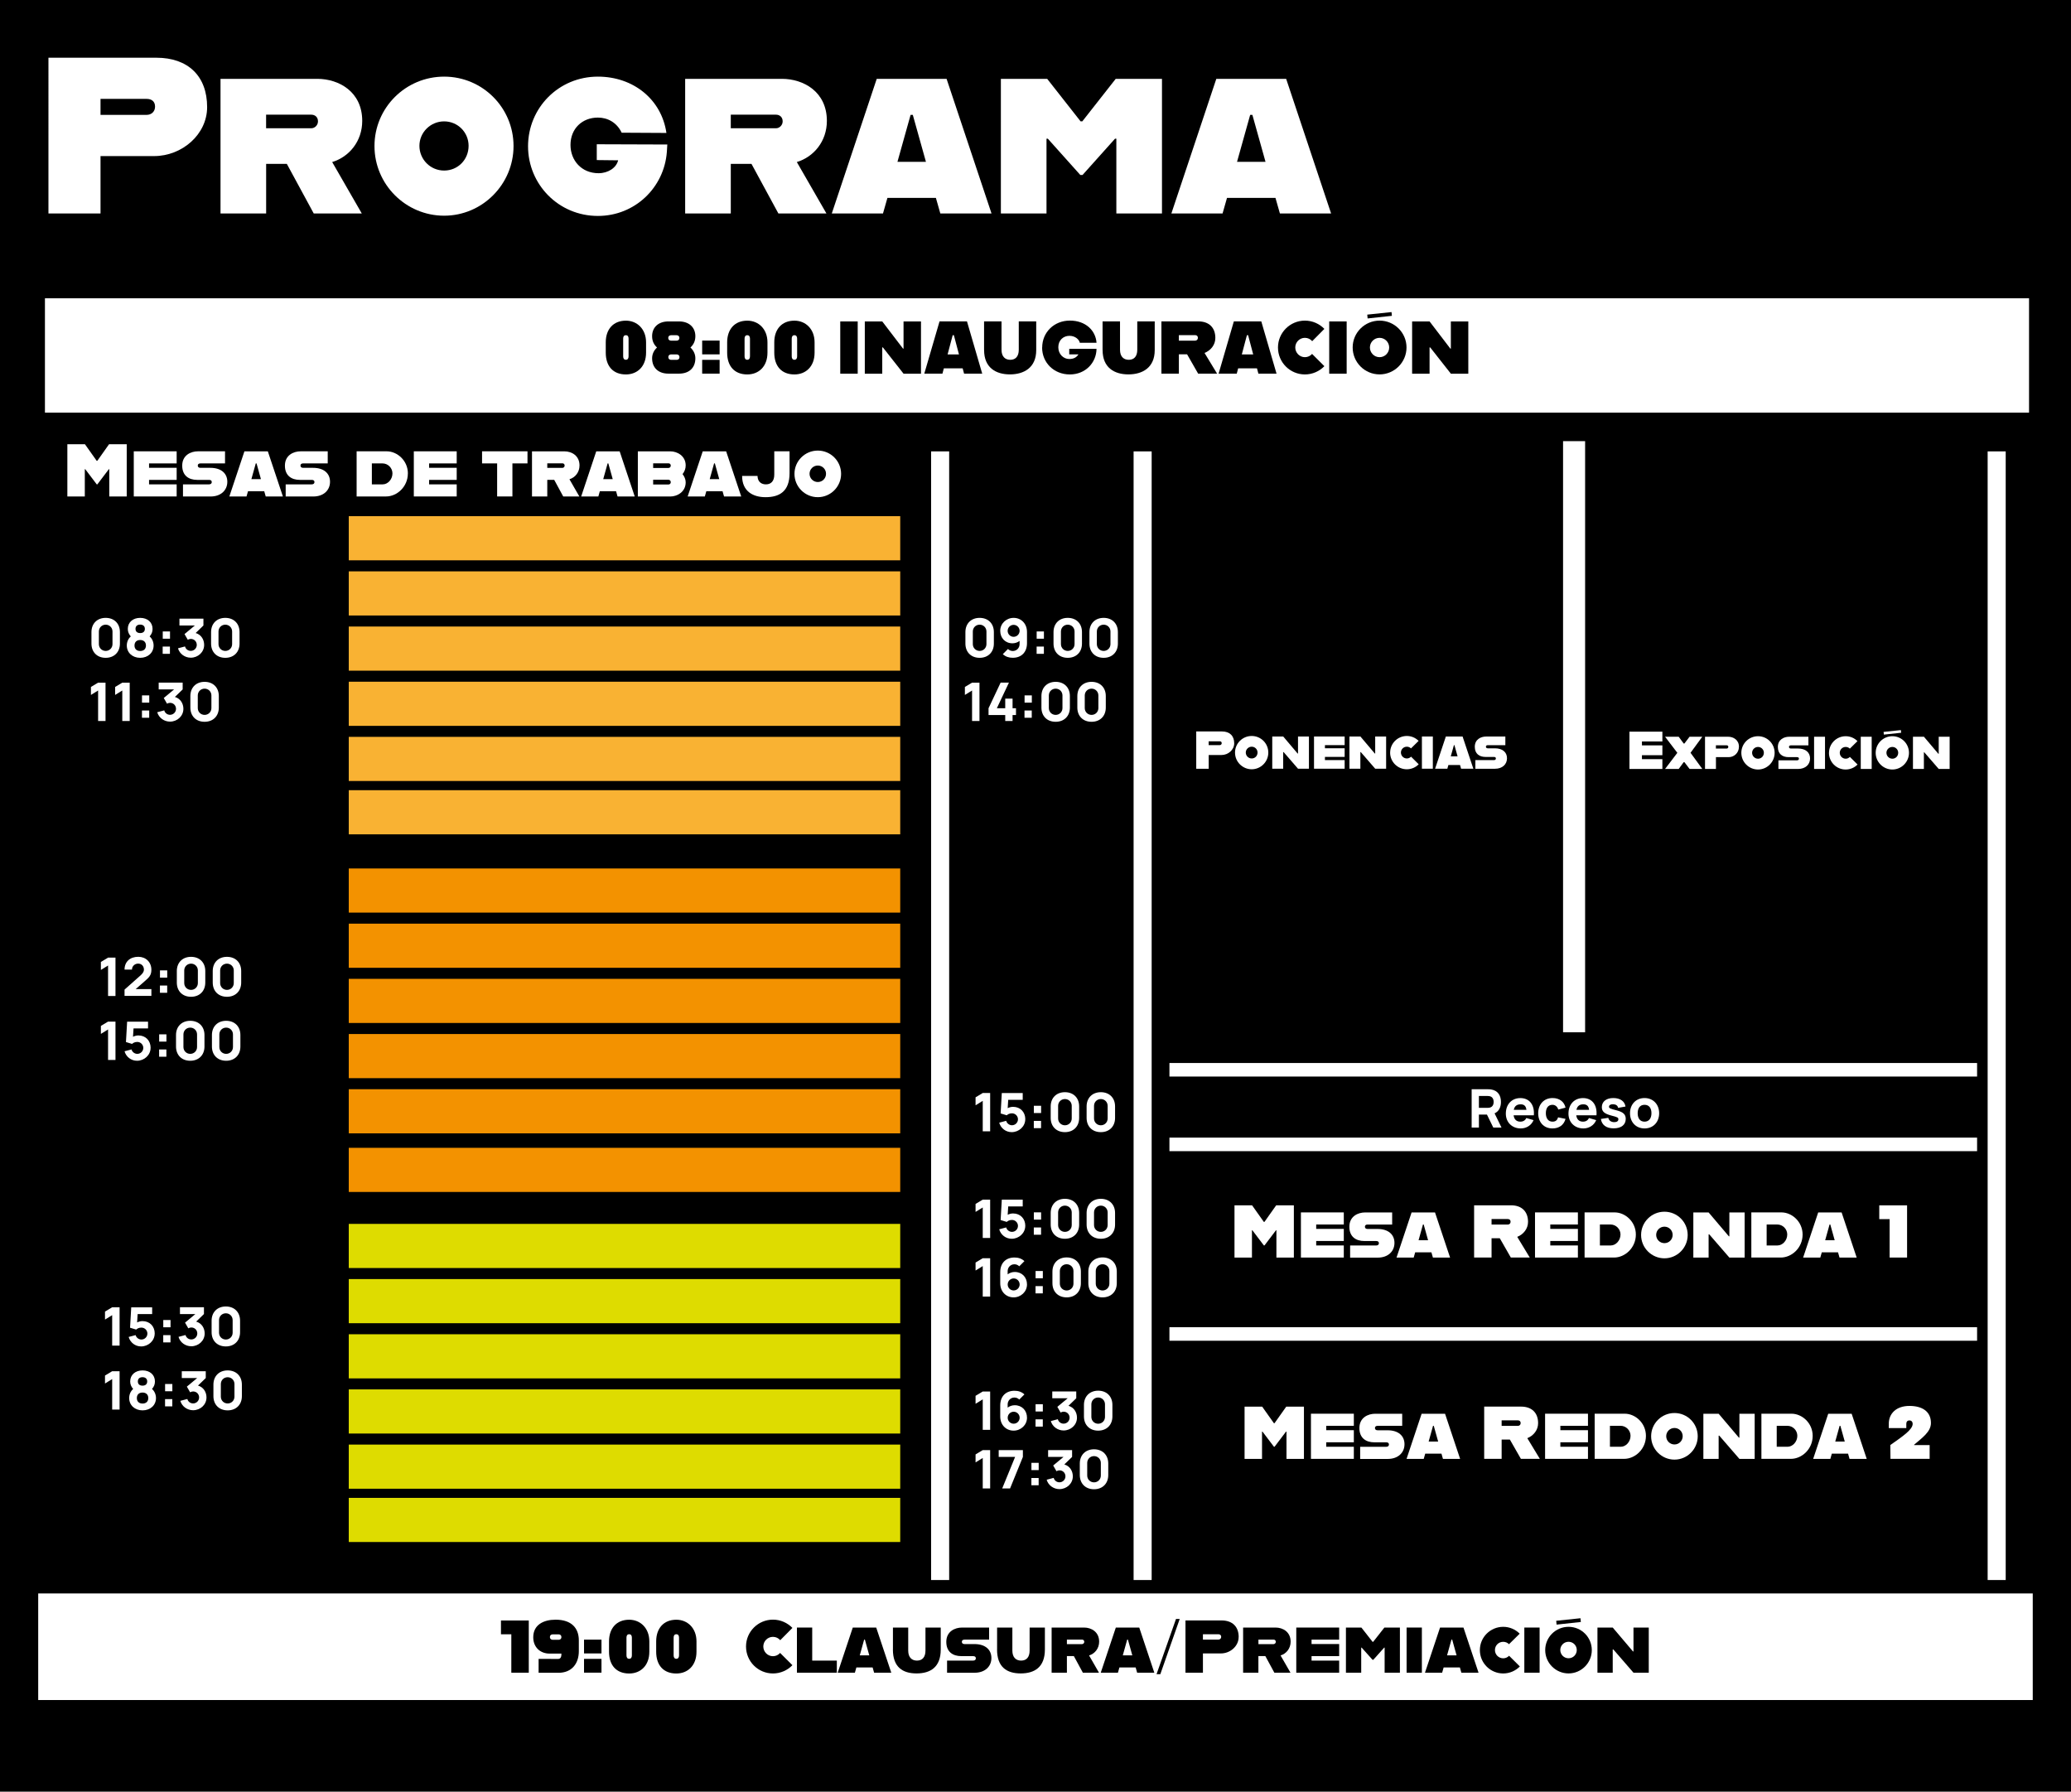 <svg viewBox="0 0 513.82 444.47" xmlns="http://www.w3.org/2000/svg" data-name="Layer 2" id="Layer_2">
  <defs>
    <style>
      .cls-1 {
        fill: #fff;
      }

      .cls-2 {
        fill: #dedc00;
      }

      .cls-3 {
        fill: #f39200;
      }

      .cls-4 {
        fill: #f9b233;
      }
    </style>
  </defs>
  <g data-name="Capa 1" id="Capa_1">
    <g>
      <rect height="444.47" width="513.82"></rect>
      <g>
        <g>
          <path d="M51.39,26.57c0,6.79-6.24,12.15-13.14,12.15h-13.31v14.24h-12.92V14.32h26.78c7.84,0,12.59,4.53,12.59,12.26ZM38.47,26.46c0-1.33-.88-1.93-2.1-1.93h-11.43v3.97h11.43c1.21,0,2.1-.83,2.1-2.04Z" class="cls-1"></path>
          <path d="M82.42,40.21l7.34,12.75h-11.92l-6.68-12.31h-5.13v12.31h-11.32V19.56h24.01c5.36,0,11.15,3.2,11.15,10.43,0,5.08-3.26,8.94-7.45,10.21ZM66.02,31.82h11.21c.88,0,1.66-.77,1.66-1.71,0-1.1-.77-1.66-1.66-1.66h-11.21v3.37Z" class="cls-1"></path>
          <path d="M92.91,36.23c0-9.5,7.73-17.22,17.28-17.22s17.22,7.73,17.22,17.22-7.73,17.28-17.22,17.28-17.28-7.73-17.28-17.28ZM116.26,36.18c0-3.37-2.71-6.07-6.07-6.07s-6.13,2.71-6.13,6.07,2.71,6.13,6.13,6.13,6.07-2.71,6.07-6.13Z" class="cls-1"></path>
          <path d="M131.01,36.29c0-9.5,7.56-17.28,17.33-17.28,8.78,0,15.79,5.63,17,13.97l-11.1-.06c-1.21-2.54-3.48-3.75-5.91-3.75-3.86,0-6.79,2.71-6.79,6.79,0,3.81,2.71,7.01,6.96,7.01,2.37,0,4.42-1.33,4.86-3.2l-5.3-.06v-3.92l17.5.06-.11,1.82c-.66,8.89-7.95,15.9-17.11,15.9-9.77,0-17.33-7.84-17.33-17.28Z" class="cls-1"></path>
          <path d="M197.7,40.21l7.34,12.75h-11.92l-6.68-12.31h-5.13v12.31h-11.32V19.56h24.01c5.36,0,11.15,3.2,11.15,10.43,0,5.08-3.26,8.94-7.45,10.21ZM181.31,31.82h11.21c.88,0,1.66-.77,1.66-1.71,0-1.1-.77-1.66-1.66-1.66h-11.21v3.37Z" class="cls-1"></path>
          <path d="M232.21,49.1h-12.04l-1.1,3.86h-12.7l11.15-33.4h17.33l11.15,33.4h-12.7l-1.1-3.86ZM229.73,40.15l-3.26-11.65h-.55l-3.26,11.65h7.07Z" class="cls-1"></path>
          <path d="M248.33,19.56h11.48l8.28,10.54h.44l8.28-10.54h11.48v33.4h-11.32v-18.55h-.33l-8.06,9h-.55l-8.06-9h-.33v18.55h-11.32V19.56Z" class="cls-1"></path>
          <path d="M316.46,49.1h-12.04l-1.1,3.86h-12.7l11.15-33.4h17.33l11.15,33.4h-12.7l-1.1-3.86ZM313.98,40.15l-3.26-11.65h-.55l-3.26,11.65h7.07Z" class="cls-1"></path>
        </g>
        <g>
          <g>
            <path d="M16.69,110.21h4.39l2.91,4.11h.15l2.91-4.11h4.39v12.96h-4.33v-6.77h-.11l-2.85,3.76h-.15l-2.85-3.76h-.11v6.77h-4.33v-12.96Z" class="cls-1"></path>
            <path d="M36.98,114.96v1.09h6.85v3h-6.85v1.11h6.85v3h-10.64v-11.2h10.64v3h-6.85Z" class="cls-1"></path>
            <path d="M45.42,120.16h6.44c.48,0,.68-.26.68-.57,0-.35-.22-.54-.7-.54h-2.91c-2.11,0-3.72-1.07-3.72-3.54,0-2.59,2.13-3.55,3.92-3.55h6.7v3h-6.11c-.46,0-.65.24-.65.54s.19.56.65.56h2.48c2.67,0,4.2,1.37,4.2,3.46s-1.59,3.65-4.15,3.65h-6.85v-3Z" class="cls-1"></path>
            <path d="M65.57,121.87h-4.04l-.37,1.3h-4.26l3.74-11.2h5.81l3.74,11.2h-4.26l-.37-1.3ZM64.74,118.87l-1.09-3.91h-.19l-1.09,3.91h2.37Z" class="cls-1"></path>
            <path d="M70.9,120.16h6.44c.48,0,.68-.26.68-.57,0-.35-.22-.54-.7-.54h-2.91c-2.11,0-3.72-1.07-3.72-3.54,0-2.59,2.13-3.55,3.92-3.55h6.7v3h-6.11c-.46,0-.65.24-.65.54s.19.56.65.56h2.48c2.67,0,4.2,1.37,4.2,3.46s-1.59,3.65-4.15,3.65h-6.85v-3Z" class="cls-1"></path>
            <path d="M101.19,117.46c0,3.28-2.68,5.7-5.4,5.7h-7.31v-11.2h7.46c2.63,0,5.26,2.31,5.26,5.5ZM97.37,117.44c0-1.33-1.09-2.48-2.48-2.48h-2.63v5.2h2.7c1.24,0,2.41-1.22,2.41-2.72Z" class="cls-1"></path>
            <path d="M106.46,114.96v1.09h6.85v3h-6.85v1.11h6.85v3h-10.64v-11.2h10.64v3h-6.85Z" class="cls-1"></path>
            <path d="M123.34,114.96h-3.74v-3h11.27v3h-3.74v8.2h-3.79v-8.2Z" class="cls-1"></path>
            <path d="M141.28,118.89l2.46,4.28h-4l-2.24-4.13h-1.72v4.13h-3.79v-11.2h8.05c1.8,0,3.74,1.07,3.74,3.5,0,1.7-1.09,3-2.5,3.42ZM135.78,116.07h3.76c.3,0,.55-.26.55-.57,0-.37-.26-.56-.55-.56h-3.76v1.13Z" class="cls-1"></path>
            <path d="M152.85,121.87h-4.03l-.37,1.3h-4.26l3.74-11.2h5.81l3.74,11.2h-4.26l-.37-1.3ZM152.02,118.87l-1.09-3.91h-.18l-1.09,3.91h2.37Z" class="cls-1"></path>
            <path d="M169.34,117.61c.46.59.78,1.3.78,2.04,0,2.42-2.17,3.52-3.78,3.52h-8.09v-11.2h8.09c1.61,0,3.78,1.07,3.78,3.5,0,.81-.3,1.55-.78,2.15ZM162.05,114.94v1.15h3.81c.3,0,.56-.24.56-.59s-.26-.56-.56-.56h-3.81ZM166.42,119.61c0-.35-.26-.59-.56-.59h-3.81v1.17h3.81c.3,0,.56-.22.56-.57Z" class="cls-1"></path>
            <path d="M179.28,121.87h-4.04l-.37,1.3h-4.26l3.74-11.2h5.81l3.74,11.2h-4.26l-.37-1.3ZM178.45,118.87l-1.09-3.91h-.19l-1.09,3.91h2.37Z" class="cls-1"></path>
            <path d="M184.13,118.07h3.81c.04,1.5,1,2.09,2.09,2.09,1.22,0,2.07-.76,2.07-2.41v-5.79h3.79v5.42c0,4.53-2.5,5.96-5.96,5.96-3.07,0-5.81-1.43-5.81-5.27Z" class="cls-1"></path>
            <path d="M197.11,117.55c0-3.18,2.59-5.77,5.79-5.77s5.78,2.59,5.78,5.77-2.59,5.79-5.78,5.79-5.79-2.59-5.79-5.79ZM204.94,117.53c0-1.13-.91-2.04-2.04-2.04s-2.05.91-2.05,2.04.91,2.05,2.05,2.05,2.04-.91,2.04-2.05Z" class="cls-1"></path>
          </g>
          <g>
            <path d="M306.21,184.39c0,1.63-1.49,2.91-3.15,2.91h-3.18v3.41h-3.09v-9.25h6.41c1.88,0,3.01,1.08,3.01,2.93ZM303.11,184.36c0-.32-.21-.46-.5-.46h-2.74v.95h2.74c.29,0,.5-.2.5-.49Z" class="cls-1"></path>
            <path d="M306.41,186.7c0-2.27,1.85-4.12,4.14-4.12s4.12,1.85,4.12,4.12-1.85,4.14-4.12,4.14-4.14-1.85-4.14-4.14ZM312,186.69c0-.81-.65-1.45-1.45-1.45s-1.47.65-1.47,1.45.65,1.47,1.47,1.47,1.45-.65,1.45-1.47Z" class="cls-1"></path>
            <path d="M315.66,182.71h2.71l3.58,4.23h.09v-4.23h2.71v7.99h-2.71l-3.57-4.12h-.11v4.12h-2.71v-7.99Z" class="cls-1"></path>
            <path d="M328.72,184.85v.78h4.89v2.14h-4.89v.79h4.89v2.14h-7.6v-7.99h7.6v2.14h-4.89Z" class="cls-1"></path>
            <path d="M334.81,182.71h2.71l3.58,4.23h.09v-4.23h2.71v7.99h-2.71l-3.57-4.12h-.11v4.12h-2.71v-7.99Z" class="cls-1"></path>
            <path d="M344.9,186.7c0-2.27,1.85-4.12,4.14-4.12,1.14,0,2.17.46,2.92,1.22l-1.89,1.86c-.26-.26-.62-.42-1.03-.42-.82,0-1.47.65-1.47,1.45s.65,1.47,1.47,1.47c.41,0,.78-.17,1.04-.45l1.9,1.89c-.75.77-1.8,1.24-2.95,1.24-2.29,0-4.14-1.85-4.14-4.14Z" class="cls-1"></path>
            <path d="M352.78,182.71h2.71v7.99h-2.71v-7.99Z" class="cls-1"></path>
            <path d="M362.23,189.78h-2.88l-.26.92h-3.04l2.67-7.99h4.15l2.67,7.99h-3.04l-.26-.92ZM361.63,187.64l-.78-2.79h-.13l-.78,2.79h1.69Z" class="cls-1"></path>
            <path d="M366.04,188.57h4.6c.34,0,.49-.19.49-.41,0-.25-.16-.38-.5-.38h-2.07c-1.51,0-2.66-.77-2.66-2.52,0-1.85,1.52-2.54,2.8-2.54h4.78v2.14h-4.36c-.33,0-.46.17-.46.38s.13.4.46.4h1.77c1.9,0,3,.98,3,2.47s-1.14,2.6-2.96,2.6h-4.89v-2.14Z" class="cls-1"></path>
          </g>
          <g>
            <path d="M306.26,299.02h4.39l2.91,4.11h.15l2.91-4.11h4.39v12.96h-4.33v-6.77h-.11l-2.85,3.76h-.15l-2.85-3.76h-.11v6.77h-4.33v-12.96Z" class="cls-1"></path>
            <path d="M326.55,303.77v1.09h6.85v3h-6.85v1.11h6.85v3h-10.64v-11.2h10.64v3h-6.85Z" class="cls-1"></path>
            <path d="M334.99,308.98h6.44c.48,0,.68-.26.68-.57,0-.35-.22-.54-.7-.54h-2.91c-2.11,0-3.72-1.07-3.72-3.54,0-2.59,2.13-3.55,3.92-3.55h6.7v3h-6.11c-.46,0-.65.24-.65.54s.18.56.65.56h2.48c2.67,0,4.2,1.37,4.2,3.46s-1.59,3.65-4.15,3.65h-6.85v-3Z" class="cls-1"></path>
            <path d="M355.15,310.68h-4.04l-.37,1.3h-4.26l3.74-11.2h5.81l3.74,11.2h-4.26l-.37-1.3ZM354.31,307.68l-1.09-3.91h-.18l-1.09,3.91h2.37Z" class="cls-1"></path>
            <path d="M372.1,307.18h-2.04v4.79h-4.33v-12.96h9.16c2.63,0,4.22,1.52,4.22,4.11,0,1.72-1.15,3.11-2.68,3.72l3.11,5.13h-4.7l-2.74-4.79ZM370.06,303.79h4.02c.41,0,.7-.28.7-.7,0-.46-.3-.67-.7-.67h-4.02v1.37Z" class="cls-1"></path>
            <path d="M384.63,303.77v1.09h6.85v3h-6.85v1.11h6.85v3h-10.64v-11.2h10.64v3h-6.85Z" class="cls-1"></path>
            <path d="M405.86,306.27c0,3.28-2.68,5.7-5.41,5.7h-7.31v-11.2h7.46c2.63,0,5.26,2.31,5.26,5.5ZM402.05,306.25c0-1.33-1.09-2.48-2.48-2.48h-2.63v5.2h2.7c1.24,0,2.41-1.22,2.41-2.72Z" class="cls-1"></path>
            <path d="M407.16,306.37c0-3.18,2.59-5.77,5.79-5.77s5.77,2.59,5.77,5.77-2.59,5.79-5.77,5.79-5.79-2.59-5.79-5.79ZM414.99,306.35c0-1.13-.91-2.04-2.04-2.04s-2.05.91-2.05,2.04.91,2.05,2.05,2.05,2.04-.91,2.04-2.05Z" class="cls-1"></path>
            <path d="M420.12,300.78h3.79l5.02,5.92h.13v-5.92h3.79v11.2h-3.79l-5-5.77h-.15v5.77h-3.79v-11.2Z" class="cls-1"></path>
            <path d="M447.23,306.27c0,3.28-2.68,5.7-5.41,5.7h-7.31v-11.2h7.46c2.63,0,5.26,2.31,5.26,5.5ZM443.42,306.25c0-1.33-1.09-2.48-2.48-2.48h-2.63v5.2h2.7c1.24,0,2.41-1.22,2.41-2.72Z" class="cls-1"></path>
            <path d="M456.03,310.68h-4.04l-.37,1.3h-4.26l3.74-11.2h5.81l3.74,11.2h-4.26l-.37-1.3ZM455.19,307.68l-1.09-3.91h-.18l-1.09,3.91h2.37Z" class="cls-1"></path>
            <path d="M473.15,311.97h-4.33v-9.53h-2.57v-3.42h6.9v12.96Z" class="cls-1"></path>
          </g>
          <g>
            <path d="M308.76,348.96h4.39l2.91,4.11h.15l2.91-4.11h4.39v12.96h-4.33v-6.77h-.11l-2.85,3.76h-.15l-2.85-3.76h-.11v6.77h-4.33v-12.96Z" class="cls-1"></path>
            <path d="M329.04,353.71v1.09h6.85v3h-6.85v1.11h6.85v3h-10.64v-11.2h10.64v3h-6.85Z" class="cls-1"></path>
            <path d="M337.48,358.92h6.44c.48,0,.68-.26.68-.57,0-.35-.22-.54-.7-.54h-2.91c-2.11,0-3.72-1.07-3.72-3.54,0-2.59,2.13-3.55,3.92-3.55h6.7v3h-6.11c-.46,0-.65.24-.65.54s.18.56.65.56h2.48c2.67,0,4.2,1.37,4.2,3.46s-1.59,3.65-4.15,3.65h-6.85v-3Z" class="cls-1"></path>
            <path d="M357.64,360.62h-4.04l-.37,1.3h-4.26l3.74-11.2h5.81l3.74,11.2h-4.26l-.37-1.3ZM356.81,357.62l-1.09-3.91h-.18l-1.09,3.91h2.37Z" class="cls-1"></path>
            <path d="M374.6,357.12h-2.04v4.79h-4.33v-12.96h9.16c2.63,0,4.22,1.52,4.22,4.11,0,1.72-1.15,3.11-2.68,3.72l3.11,5.13h-4.7l-2.74-4.79ZM372.56,353.73h4.02c.41,0,.7-.28.7-.7,0-.46-.3-.67-.7-.67h-4.02v1.37Z" class="cls-1"></path>
            <path d="M387.13,353.71v1.09h6.85v3h-6.85v1.11h6.85v3h-10.64v-11.2h10.64v3h-6.85Z" class="cls-1"></path>
            <path d="M408.36,356.21c0,3.28-2.68,5.7-5.41,5.7h-7.31v-11.2h7.46c2.63,0,5.26,2.31,5.26,5.5ZM404.54,356.19c0-1.33-1.09-2.48-2.48-2.48h-2.63v5.2h2.7c1.24,0,2.41-1.22,2.41-2.72Z" class="cls-1"></path>
            <path d="M409.65,356.31c0-3.18,2.59-5.77,5.79-5.77s5.77,2.59,5.77,5.77-2.59,5.79-5.77,5.79-5.79-2.59-5.79-5.79ZM417.48,356.29c0-1.13-.91-2.04-2.04-2.04s-2.05.91-2.05,2.04.91,2.05,2.05,2.05,2.04-.91,2.04-2.05Z" class="cls-1"></path>
            <path d="M422.61,350.72h3.79l5.02,5.92h.13v-5.92h3.79v11.2h-3.79l-5-5.77h-.15v5.77h-3.79v-11.2Z" class="cls-1"></path>
            <path d="M449.73,356.21c0,3.28-2.68,5.7-5.41,5.7h-7.31v-11.2h7.46c2.63,0,5.26,2.31,5.26,5.5ZM445.92,356.19c0-1.33-1.09-2.48-2.48-2.48h-2.63v5.2h2.7c1.24,0,2.41-1.22,2.41-2.72Z" class="cls-1"></path>
            <path d="M458.52,360.62h-4.04l-.37,1.3h-4.26l3.74-11.2h5.81l3.74,11.2h-4.26l-.37-1.3ZM457.69,357.62l-1.09-3.91h-.18l-1.09,3.91h2.37Z" class="cls-1"></path>
            <path d="M474.9,358.49h3.85v3.42h-9.72l-.04-3.42c2.92-2.07,5.55-3.79,5.55-5.26,0-.5-.31-.85-.8-.85-.54,0-.78.35-.78.85v1.04h-4.35v-1.05c0-2.5,1.8-4.44,5.13-4.44,3.11,0,5.33,1.33,5.33,4.24,0,2.18-2.17,3.66-4.18,5.39v.09Z" class="cls-1"></path>
          </g>
          <g>
            <path d="M407.37,183.95v.96h5.07v2.44h-5.07v.98h5.07v2.43h-8.17v-9.25h8.17v2.43h-5.07Z" class="cls-1"></path>
            <path d="M419.43,186.76l2.92,4h-3.16l-1.28-1.68h-.19l-1.23,1.68h-3.38l3.04-4-3.04-3.99h3.38l1.24,1.69h.17l1.28-1.69h3.16l-2.92,3.99Z" class="cls-1"></path>
            <path d="M431.43,185.27c0,1.49-1.18,2.56-2.52,2.56h-3.18v2.93h-2.71v-7.99h5.75c1.28,0,2.67.77,2.67,2.5ZM428.8,185.29c0-.26-.19-.4-.4-.4h-2.68v.81h2.68c.21,0,.4-.19.4-.41Z" class="cls-1"></path>
            <path d="M432.03,186.76c0-2.27,1.85-4.12,4.14-4.12s4.12,1.85,4.12,4.12-1.85,4.14-4.12,4.14-4.14-1.85-4.14-4.14ZM437.62,186.75c0-.81-.65-1.45-1.45-1.45s-1.47.65-1.47,1.45.65,1.47,1.47,1.47,1.45-.65,1.45-1.47Z" class="cls-1"></path>
            <path d="M441.23,188.62h4.6c.34,0,.49-.19.49-.41,0-.25-.16-.38-.5-.38h-2.07c-1.51,0-2.66-.77-2.66-2.52,0-1.85,1.52-2.54,2.8-2.54h4.78v2.14h-4.36c-.33,0-.46.17-.46.38s.13.4.46.4h1.77c1.9,0,3,.98,3,2.47s-1.14,2.6-2.96,2.6h-4.89v-2.14Z" class="cls-1"></path>
            <path d="M450.08,182.77h2.71v7.99h-2.71v-7.99Z" class="cls-1"></path>
            <path d="M453.78,186.76c0-2.27,1.85-4.12,4.14-4.12,1.14,0,2.17.46,2.92,1.22l-1.89,1.86c-.26-.26-.62-.42-1.03-.42-.82,0-1.47.65-1.47,1.45s.65,1.47,1.47,1.47c.41,0,.78-.17,1.04-.45l1.9,1.89c-.75.77-1.8,1.24-2.95,1.24-2.29,0-4.14-1.85-4.14-4.14Z" class="cls-1"></path>
            <path d="M461.66,182.77h2.71v7.99h-2.71v-7.99Z" class="cls-1"></path>
            <path d="M465.36,186.76c0-2.27,1.85-4.12,4.14-4.12s4.12,1.85,4.12,4.12-1.85,4.14-4.12,4.14-4.14-1.85-4.14-4.14ZM467.32,181.57l4.29-.45.07.66-4.29.46-.07-.67ZM470.95,186.75c0-.81-.65-1.45-1.45-1.45s-1.47.65-1.47,1.45.65,1.47,1.47,1.47,1.45-.65,1.45-1.47Z" class="cls-1"></path>
            <path d="M474.62,182.77h2.71l3.58,4.23h.09v-4.23h2.71v7.99h-2.71l-3.57-4.12h-.11v4.12h-2.71v-7.99Z" class="cls-1"></path>
          </g>
          <g>
            <path d="M22.69,159.66v-2.85c0-2.11,1.41-3.53,3.53-3.53s3.53,1.41,3.53,3.53v2.85c0,2.11-1.41,3.53-3.53,3.53s-3.53-1.41-3.53-3.53ZM27.91,159.79v-3.13c0-.95-.74-1.69-1.69-1.69s-1.69.74-1.69,1.69v3.13c0,.95.74,1.69,1.69,1.69s1.69-.74,1.69-1.69Z" class="cls-1"></path>
            <path d="M38.11,160.14c0,1.77-1.4,3.05-3.33,3.05s-3.32-1.28-3.32-3.05c0-.87.34-1.68.99-2.26-.47-.54-.74-1.13-.74-1.86,0-1.65,1.27-2.74,3.07-2.74s3.07,1.08,3.07,2.74c0,.73-.24,1.31-.73,1.86.63.55.99,1.39.99,2.26ZM36.21,160.14c0-.89-.58-1.37-1.43-1.37s-1.41.49-1.41,1.37.57,1.36,1.41,1.36,1.43-.46,1.43-1.36ZM33.62,156.01c0,.71.48,1.04,1.16,1.04s1.16-.33,1.16-1.04-.48-1.06-1.16-1.06-1.16.34-1.16,1.06Z" class="cls-1"></path>
            <path d="M40.36,162.2v-1.8h1.8v1.8h-1.8ZM40.38,158.45v-1.8h1.8v1.8h-1.8Z" class="cls-1"></path>
            <path d="M48.55,157.04c1.36.4,2.1,1.62,2.1,2.95,0,1.8-1.52,3.17-3.32,3.17-1.43,0-2.76-.91-3.17-2.33l1.74-.46c.18.7.79,1.1,1.43,1.1.82,0,1.49-.66,1.49-1.48s-.62-1.49-1.49-1.49c-.26,0-.52.08-.74.21l-.81-1.41,2.56-2.13h-3.82v-1.69h5.95v1.69l-1.93,1.87Z" class="cls-1"></path>
            <path d="M52.37,159.66v-2.85c0-2.11,1.41-3.53,3.53-3.53s3.53,1.41,3.53,3.53v2.85c0,2.11-1.41,3.53-3.53,3.53s-3.53-1.41-3.53-3.53ZM57.59,159.79v-3.13c0-.95-.74-1.69-1.69-1.69s-1.69.74-1.69,1.69v3.13c0,.95.74,1.69,1.69,1.69s1.69-.74,1.69-1.69Z" class="cls-1"></path>
            <path d="M24.34,178.86v-7.56l-1.78,1.1v-1.98l1.78-1.07h1.84v9.51h-1.84Z" class="cls-1"></path>
            <path d="M30.34,178.86v-7.56l-1.78,1.1v-1.98l1.78-1.07h1.84v9.51h-1.84Z" class="cls-1"></path>
            <path d="M35.22,178.06v-1.8h1.8v1.8h-1.8ZM35.23,174.31v-1.8h1.8v1.8h-1.8Z" class="cls-1"></path>
            <path d="M43.4,172.9c1.36.4,2.1,1.62,2.1,2.95,0,1.8-1.52,3.17-3.32,3.17-1.43,0-2.76-.91-3.17-2.33l1.74-.46c.19.7.79,1.1,1.43,1.1.82,0,1.49-.66,1.49-1.48s-.62-1.49-1.49-1.49c-.26,0-.52.08-.74.21l-.81-1.41,2.56-2.13h-3.82v-1.69h5.95v1.69l-1.93,1.87Z" class="cls-1"></path>
            <path d="M47.23,175.53v-2.85c0-2.11,1.41-3.53,3.53-3.53s3.53,1.41,3.53,3.53v2.85c0,2.11-1.41,3.53-3.53,3.53s-3.53-1.41-3.53-3.53ZM52.45,175.66v-3.13c0-.95-.74-1.69-1.69-1.69s-1.69.74-1.69,1.69v3.13c0,.95.74,1.69,1.69,1.69s1.69-.74,1.69-1.69Z" class="cls-1"></path>
          </g>
          <g>
            <path d="M239.52,159.66v-2.85c0-2.11,1.41-3.53,3.53-3.53s3.53,1.41,3.53,3.53v2.85c0,2.11-1.41,3.53-3.53,3.53s-3.53-1.41-3.53-3.53ZM244.74,159.79v-3.13c0-.95-.74-1.69-1.69-1.69s-1.69.74-1.69,1.69v3.13c0,.95.74,1.69,1.69,1.69s1.69-.74,1.69-1.69Z" class="cls-1"></path>
            <path d="M254.8,156.79v2.76c0,2.25-1.39,3.63-3.53,3.63-.93,0-1.77-.25-2.47-.9l1.28-1.28c.32.32.75.5,1.19.5,1.03,0,1.69-.82,1.69-1.69v-.81c-.5.38-1.12.59-1.76.59-1.8,0-3.04-1.31-3.04-3.11s1.52-3.2,3.32-3.2c1.89,0,3.32,1.43,3.32,3.5ZM252.97,156.49c0-.79-.66-1.48-1.48-1.48s-1.49.66-1.49,1.48.66,1.49,1.48,1.49,1.49-.67,1.49-1.49Z" class="cls-1"></path>
            <path d="M257.19,162.2v-1.8h1.8v1.8h-1.8ZM257.2,158.45v-1.8h1.8v1.8h-1.8Z" class="cls-1"></path>
            <path d="M261.38,159.66v-2.85c0-2.11,1.41-3.53,3.53-3.53s3.53,1.41,3.53,3.53v2.85c0,2.11-1.41,3.53-3.53,3.53s-3.53-1.41-3.53-3.53ZM266.6,159.79v-3.13c0-.95-.74-1.69-1.69-1.69s-1.69.74-1.69,1.69v3.13c0,.95.74,1.69,1.69,1.69s1.69-.74,1.69-1.69Z" class="cls-1"></path>
            <path d="M270.29,159.66v-2.85c0-2.11,1.41-3.53,3.53-3.53s3.53,1.41,3.53,3.53v2.85c0,2.11-1.41,3.53-3.53,3.53s-3.53-1.41-3.53-3.53ZM275.51,159.79v-3.13c0-.95-.74-1.69-1.69-1.69s-1.69.74-1.69,1.69v3.13c0,.95.74,1.69,1.69,1.69s1.69-.74,1.69-1.69Z" class="cls-1"></path>
            <path d="M241.17,178.86v-7.56l-1.78,1.1v-1.98l1.78-1.07h1.84v9.51h-1.84Z" class="cls-1"></path>
            <path d="M249.4,178.86v-1.48h-4.14v-1.68l3-6.36h2.06l-3,6.36h2.08v-2.38h1.82v2.38h.85v1.68h-.85v1.48h-1.82Z" class="cls-1"></path>
            <path d="M254.18,178.06v-1.8h1.8v1.8h-1.8ZM254.2,174.31v-1.8h1.8v1.8h-1.8Z" class="cls-1"></path>
            <path d="M258.38,175.53v-2.85c0-2.11,1.41-3.53,3.53-3.53s3.53,1.41,3.53,3.53v2.85c0,2.11-1.41,3.53-3.53,3.53s-3.53-1.41-3.53-3.53ZM263.6,175.66v-3.13c0-.95-.74-1.69-1.69-1.69s-1.69.74-1.69,1.69v3.13c0,.95.74,1.69,1.69,1.69s1.69-.74,1.69-1.69Z" class="cls-1"></path>
            <path d="M267.29,175.53v-2.85c0-2.11,1.41-3.53,3.53-3.53s3.53,1.41,3.53,3.53v2.85c0,2.11-1.41,3.53-3.53,3.53s-3.53-1.41-3.53-3.53ZM272.51,175.66v-3.13c0-.95-.74-1.69-1.69-1.69s-1.69.74-1.69,1.69v3.13c0,.95.74,1.69,1.69,1.69s1.69-.74,1.69-1.69Z" class="cls-1"></path>
          </g>
          <g>
            <path d="M243.82,307.11v-7.56l-1.78,1.1v-1.98l1.78-1.07h1.84v9.51h-1.84Z" class="cls-1"></path>
            <path d="M254.37,304.11c0,1.8-1.57,3.2-3.37,3.2-1.44,0-2.7-.95-3.09-2.35l1.73-.46c.17.67.81,1.1,1.43,1.1.82,0,1.49-.66,1.49-1.48s-.67-1.48-1.49-1.48c-.67,0-1.08.29-1.29.49l-1.52-.46.29-5.06h5.19v1.68h-3.6l-.13,2.07c.42-.22.92-.33,1.33-.33,1.8,0,3.04,1.29,3.04,3.09Z" class="cls-1"></path>
            <path d="M256.49,306.31v-1.8h1.8v1.8h-1.8ZM256.5,302.56v-1.8h1.8v1.8h-1.8Z" class="cls-1"></path>
            <path d="M260.68,303.78v-2.85c0-2.11,1.41-3.53,3.53-3.53s3.53,1.41,3.53,3.53v2.85c0,2.11-1.41,3.53-3.53,3.53s-3.53-1.41-3.53-3.53ZM265.9,303.91v-3.13c0-.95-.74-1.69-1.69-1.69s-1.69.74-1.69,1.69v3.13c0,.95.74,1.69,1.69,1.69s1.69-.74,1.69-1.69Z" class="cls-1"></path>
            <path d="M269.59,303.78v-2.85c0-2.11,1.41-3.53,3.53-3.53s3.53,1.41,3.53,3.53v2.85c0,2.11-1.41,3.53-3.53,3.53s-3.53-1.41-3.53-3.53ZM274.81,303.91v-3.13c0-.95-.74-1.69-1.69-1.69s-1.69.74-1.69,1.69v3.13c0,.95.74,1.69,1.69,1.69s1.69-.74,1.69-1.69Z" class="cls-1"></path>
          </g>
          <g>
            <path d="M243.82,280.66v-7.56l-1.78,1.1v-1.98l1.78-1.07h1.84v9.51h-1.84Z" class="cls-1"></path>
            <path d="M254.37,277.66c0,1.8-1.57,3.2-3.37,3.2-1.44,0-2.7-.95-3.09-2.35l1.73-.46c.17.67.81,1.1,1.43,1.1.82,0,1.49-.66,1.49-1.48s-.67-1.48-1.49-1.48c-.67,0-1.08.29-1.29.49l-1.52-.46.29-5.06h5.19v1.68h-3.6l-.13,2.07c.42-.22.92-.33,1.33-.33,1.8,0,3.04,1.29,3.04,3.09Z" class="cls-1"></path>
            <path d="M256.49,279.87v-1.8h1.8v1.8h-1.8ZM256.5,276.12v-1.8h1.8v1.8h-1.8Z" class="cls-1"></path>
            <path d="M260.68,277.33v-2.85c0-2.11,1.41-3.53,3.53-3.53s3.53,1.41,3.53,3.53v2.85c0,2.11-1.41,3.53-3.53,3.53s-3.53-1.41-3.53-3.53ZM265.9,277.47v-3.13c0-.95-.74-1.69-1.69-1.69s-1.69.74-1.69,1.69v3.13c0,.95.74,1.69,1.69,1.69s1.69-.74,1.69-1.69Z" class="cls-1"></path>
            <path d="M269.59,277.33v-2.85c0-2.11,1.41-3.53,3.53-3.53s3.53,1.41,3.53,3.53v2.85c0,2.11-1.41,3.53-3.53,3.53s-3.53-1.41-3.53-3.53ZM274.81,277.47v-3.13c0-.95-.74-1.69-1.69-1.69s-1.69.74-1.69,1.69v3.13c0,.95.74,1.69,1.69,1.69s1.69-.74,1.69-1.69Z" class="cls-1"></path>
          </g>
          <g>
            <path d="M372.53,279.73h-2.04l-1.57-3.22h-2v3.22h-1.8v-9.51h4.02c.18,0,.54.01.79.05,1.7.26,2.46,1.49,2.46,3.09,0,1.29-.5,2.35-1.58,2.84l1.72,3.53ZM366.92,271.9v2.93h2.14c.19,0,.42-.01.61-.07.73-.2.91-.88.91-1.4s-.19-1.2-.91-1.4c-.18-.05-.42-.07-.61-.07h-2.14Z" class="cls-1"></path>
            <path d="M375.53,276.67c.13,1.02.7,1.59,1.67,1.59.7,0,1.22-.32,1.48-.9l1.8.52c-.54,1.31-1.8,2.06-3.17,2.06-2.19,0-3.71-1.53-3.71-3.67,0-2.34,1.49-3.86,3.61-3.86,2.25,0,3.55,1.68,3.34,4.27h-5.01ZM375.57,275.33h3.14c-.12-.96-.57-1.37-1.44-1.37-.96,0-1.52.47-1.7,1.37Z" class="cls-1"></path>
            <path d="M381.63,276.17c0-2.17,1.39-3.77,3.57-3.77,1.68,0,2.89.91,3.21,2.38l-1.8.48c-.21-.74-.78-1.18-1.44-1.18-1.14,0-1.64.9-1.64,2.09s.55,2.09,1.64,2.09c.81,0,1.19-.38,1.4-1.07l1.84.38c-.41,1.52-1.59,2.37-3.24,2.37-2.22,0-3.54-1.62-3.54-3.77Z" class="cls-1"></path>
            <path d="M391.07,276.67c.13,1.02.7,1.59,1.67,1.59.7,0,1.22-.32,1.48-.9l1.8.52c-.54,1.31-1.8,2.06-3.17,2.06-2.19,0-3.71-1.53-3.71-3.67,0-2.34,1.49-3.86,3.61-3.86,2.25,0,3.55,1.68,3.34,4.27h-5.01ZM391.12,275.33h3.14c-.12-.96-.57-1.37-1.44-1.37-.96,0-1.52.47-1.7,1.37Z" class="cls-1"></path>
            <path d="M397.18,277.59l1.84-.28c.15.67.69,1.07,1.48,1.07.65,0,1.02-.26,1.02-.71,0-.42-.17-.52-1.72-.92-1.74-.45-2.38-1-2.38-2.1,0-1.37,1.11-2.25,2.84-2.25s2.84.82,3.03,2.11l-1.84.33c-.07-.53-.48-.85-1.15-.9-.66-.04-1.1.2-1.1.61,0,.37.24.49,1.9.91,1.62.42,2.25,1,2.25,2.11,0,1.47-1.12,2.35-2.99,2.35s-2.95-.85-3.18-2.34Z" class="cls-1"></path>
            <path d="M404.41,276.17c0-2.23,1.49-3.77,3.61-3.77s3.62,1.56,3.62,3.77-1.48,3.77-3.62,3.77-3.61-1.56-3.61-3.77ZM409.73,276.17c0-1.27-.58-2.09-1.72-2.09s-1.7.85-1.7,2.09.58,2.09,1.7,2.09,1.72-.86,1.72-2.09Z" class="cls-1"></path>
          </g>
          <g>
            <path d="M243.82,354.71v-7.56l-1.78,1.1v-1.98l1.78-1.07h1.84v9.51h-1.84Z" class="cls-1"></path>
            <path d="M254.8,351.71c0,1.8-1.52,3.2-3.32,3.2-1.89,0-3.32-1.43-3.32-3.5v-2.76c0-2.25,1.39-3.63,3.53-3.63.92,0,1.77.25,2.47.9l-1.28,1.28c-.32-.32-.75-.5-1.19-.5-1.03,0-1.69.82-1.69,1.69v.81c.5-.38,1.12-.59,1.76-.59,1.8,0,3.04,1.31,3.04,3.1ZM252.98,351.71c0-.82-.66-1.49-1.48-1.49s-1.49.67-1.49,1.49.66,1.48,1.48,1.48,1.49-.66,1.49-1.48Z" class="cls-1"></path>
            <path d="M256.92,353.91v-1.8h1.8v1.8h-1.8ZM256.93,350.16v-1.8h1.8v1.8h-1.8Z" class="cls-1"></path>
            <path d="M265.1,348.75c1.36.4,2.1,1.62,2.1,2.95,0,1.8-1.52,3.17-3.32,3.17-1.43,0-2.76-.91-3.17-2.33l1.74-.46c.19.7.79,1.1,1.43,1.1.82,0,1.49-.66,1.49-1.48s-.62-1.49-1.49-1.49c-.26,0-.52.08-.74.21l-.81-1.41,2.56-2.13h-3.82v-1.69h5.95v1.69l-1.93,1.87Z" class="cls-1"></path>
            <path d="M268.93,351.38v-2.85c0-2.11,1.42-3.53,3.53-3.53s3.53,1.41,3.53,3.53v2.85c0,2.11-1.41,3.53-3.53,3.53s-3.53-1.41-3.53-3.53ZM274.15,351.51v-3.13c0-.95-.74-1.69-1.69-1.69s-1.69.74-1.69,1.69v3.13c0,.95.74,1.69,1.69,1.69s1.69-.74,1.69-1.69Z" class="cls-1"></path>
          </g>
          <g>
            <path d="M243.82,321.65v-7.56l-1.78,1.1v-1.98l1.78-1.07h1.84v9.51h-1.84Z" class="cls-1"></path>
            <path d="M254.8,318.65c0,1.8-1.52,3.2-3.32,3.2-1.89,0-3.32-1.43-3.32-3.5v-2.76c0-2.25,1.39-3.63,3.53-3.63.92,0,1.77.25,2.47.9l-1.28,1.28c-.32-.32-.75-.5-1.19-.5-1.03,0-1.69.82-1.69,1.69v.81c.5-.38,1.12-.59,1.76-.59,1.8,0,3.04,1.31,3.04,3.1ZM252.98,318.65c0-.82-.66-1.49-1.48-1.49s-1.49.67-1.49,1.49.66,1.48,1.48,1.48,1.49-.66,1.49-1.48Z" class="cls-1"></path>
            <path d="M256.92,320.86v-1.8h1.8v1.8h-1.8ZM256.93,317.11v-1.8h1.8v1.8h-1.8Z" class="cls-1"></path>
            <path d="M261.11,318.32v-2.85c0-2.11,1.41-3.53,3.53-3.53s3.53,1.41,3.53,3.53v2.85c0,2.11-1.41,3.53-3.53,3.53s-3.53-1.41-3.53-3.53ZM266.33,318.45v-3.13c0-.95-.74-1.69-1.69-1.69s-1.69.74-1.69,1.69v3.13c0,.95.74,1.69,1.69,1.69s1.69-.74,1.69-1.69Z" class="cls-1"></path>
            <path d="M270.02,318.32v-2.85c0-2.11,1.41-3.53,3.53-3.53s3.53,1.41,3.53,3.53v2.85c0,2.11-1.41,3.53-3.53,3.53s-3.53-1.41-3.53-3.53ZM275.24,318.45v-3.13c0-.95-.74-1.69-1.69-1.69s-1.69.74-1.69,1.69v3.13c0,.95.74,1.69,1.69,1.69s1.69-.74,1.69-1.69Z" class="cls-1"></path>
          </g>
          <g>
            <path d="M243.82,369.25v-7.56l-1.78,1.1v-1.98l1.78-1.07h1.84v9.51h-1.84Z" class="cls-1"></path>
            <path d="M248.65,369.25l3.2-7.82h-4.07v-1.69h6v1.69l-3.18,7.82h-1.94Z" class="cls-1"></path>
            <path d="M255.89,368.46v-1.8h1.8v1.8h-1.8ZM255.9,364.7v-1.8h1.8v1.8h-1.8Z" class="cls-1"></path>
            <path d="M264.07,363.3c1.36.4,2.1,1.62,2.1,2.95,0,1.8-1.52,3.17-3.32,3.17-1.43,0-2.76-.91-3.17-2.33l1.74-.46c.19.7.79,1.1,1.43,1.1.82,0,1.49-.66,1.49-1.48s-.62-1.49-1.49-1.49c-.26,0-.52.08-.74.21l-.81-1.41,2.56-2.13h-3.82v-1.69h5.95v1.69l-1.93,1.87Z" class="cls-1"></path>
            <path d="M267.9,365.92v-2.85c0-2.11,1.42-3.53,3.53-3.53s3.53,1.41,3.53,3.53v2.85c0,2.11-1.41,3.53-3.53,3.53s-3.53-1.41-3.53-3.53ZM273.12,366.05v-3.13c0-.95-.74-1.69-1.69-1.69s-1.69.74-1.69,1.69v3.13c0,.95.74,1.69,1.69,1.69s1.69-.74,1.69-1.69Z" class="cls-1"></path>
          </g>
          <g>
            <path d="M26.81,247.08v-7.56l-1.78,1.1v-1.98l1.78-1.07h1.84v9.51h-1.84Z" class="cls-1"></path>
            <path d="M33.69,245.37h3.87v1.69h-6.66v-1.56l3.99-3.54c.59-.53.82-.99.82-1.4,0-.87-.57-1.51-1.44-1.51s-1.55.7-1.52,1.49h-1.85c0-1.96,1.37-3.18,3.41-3.18,1.86,0,3.25,1.31,3.25,3.22,0,1.41-.61,1.93-1.75,2.92l-2.13,1.86Z" class="cls-1"></path>
            <path d="M39.68,246.29v-1.8h1.8v1.8h-1.8ZM39.69,242.53v-1.8h1.8v1.8h-1.8Z" class="cls-1"></path>
            <path d="M43.87,243.75v-2.85c0-2.11,1.41-3.53,3.53-3.53s3.53,1.41,3.53,3.53v2.85c0,2.11-1.41,3.53-3.53,3.53s-3.53-1.41-3.53-3.53ZM49.09,243.88v-3.13c0-.95-.74-1.69-1.69-1.69s-1.69.74-1.69,1.69v3.13c0,.95.74,1.69,1.69,1.69s1.69-.74,1.69-1.69Z" class="cls-1"></path>
            <path d="M52.78,243.75v-2.85c0-2.11,1.41-3.53,3.53-3.53s3.53,1.41,3.53,3.53v2.85c0,2.11-1.41,3.53-3.53,3.53s-3.53-1.41-3.53-3.53ZM58,243.88v-3.13c0-.95-.74-1.69-1.69-1.69s-1.69.74-1.69,1.69v3.13c0,.95.74,1.69,1.69,1.69s1.69-.74,1.69-1.69Z" class="cls-1"></path>
            <path d="M26.81,262.95v-7.56l-1.78,1.1v-1.98l1.78-1.07h1.84v9.51h-1.84Z" class="cls-1"></path>
            <path d="M37.36,259.95c0,1.8-1.57,3.2-3.37,3.2-1.44,0-2.7-.95-3.09-2.35l1.73-.46c.17.67.81,1.1,1.43,1.1.82,0,1.49-.66,1.49-1.48s-.67-1.48-1.49-1.48c-.67,0-1.08.29-1.29.49l-1.52-.46.29-5.06h5.19v1.68h-3.6l-.13,2.07c.42-.22.92-.33,1.33-.33,1.8,0,3.04,1.29,3.04,3.09Z" class="cls-1"></path>
            <path d="M39.48,262.15v-1.8h1.8v1.8h-1.8ZM39.49,258.4v-1.8h1.8v1.8h-1.8Z" class="cls-1"></path>
            <path d="M43.67,259.62v-2.85c0-2.11,1.41-3.53,3.53-3.53s3.53,1.41,3.53,3.53v2.85c0,2.11-1.41,3.53-3.53,3.53s-3.53-1.41-3.53-3.53ZM48.89,259.75v-3.13c0-.95-.74-1.69-1.69-1.69s-1.69.74-1.69,1.69v3.13c0,.95.74,1.69,1.69,1.69s1.69-.74,1.69-1.69Z" class="cls-1"></path>
            <path d="M52.58,259.62v-2.85c0-2.11,1.41-3.53,3.53-3.53s3.53,1.41,3.53,3.53v2.85c0,2.11-1.41,3.53-3.53,3.53s-3.53-1.41-3.53-3.53ZM57.8,259.75v-3.13c0-.95-.74-1.69-1.69-1.69s-1.69.74-1.69,1.69v3.13c0,.95.74,1.69,1.69,1.69s1.69-.74,1.69-1.69Z" class="cls-1"></path>
          </g>
          <g>
            <path d="M27.83,333.82v-7.56l-1.78,1.1v-1.98l1.78-1.07h1.84v9.51h-1.84Z" class="cls-1"></path>
            <path d="M38.38,330.82c0,1.8-1.57,3.2-3.37,3.2-1.44,0-2.7-.95-3.09-2.35l1.73-.46c.17.67.81,1.1,1.43,1.1.82,0,1.49-.66,1.49-1.48s-.67-1.48-1.49-1.48c-.67,0-1.08.29-1.29.49l-1.52-.46.29-5.06h5.19v1.68h-3.6l-.13,2.07c.42-.22.92-.33,1.33-.33,1.8,0,3.04,1.29,3.04,3.09Z" class="cls-1"></path>
            <path d="M40.5,333.02v-1.8h1.8v1.8h-1.8ZM40.51,329.27v-1.8h1.8v1.8h-1.8Z" class="cls-1"></path>
            <path d="M48.68,327.86c1.36.4,2.1,1.62,2.1,2.95,0,1.8-1.52,3.17-3.32,3.17-1.43,0-2.76-.91-3.17-2.33l1.74-.46c.18.7.79,1.1,1.43,1.1.82,0,1.49-.66,1.49-1.48s-.62-1.49-1.49-1.49c-.26,0-.52.08-.74.21l-.81-1.41,2.56-2.13h-3.82v-1.69h5.95v1.69l-1.93,1.87Z" class="cls-1"></path>
            <path d="M52.5,330.49v-2.85c0-2.11,1.41-3.53,3.53-3.53s3.53,1.41,3.53,3.53v2.85c0,2.11-1.41,3.53-3.53,3.53s-3.53-1.41-3.53-3.53ZM57.72,330.62v-3.13c0-.95-.74-1.69-1.69-1.69s-1.69.74-1.69,1.69v3.13c0,.95.74,1.69,1.69,1.69s1.69-.74,1.69-1.69Z" class="cls-1"></path>
            <path d="M27.83,349.68v-7.56l-1.78,1.1v-1.98l1.78-1.07h1.84v9.51h-1.84Z" class="cls-1"></path>
            <path d="M38.7,346.83c0,1.77-1.4,3.05-3.33,3.05s-3.32-1.28-3.32-3.05c0-.87.34-1.68.99-2.26-.47-.54-.74-1.13-.74-1.86,0-1.65,1.27-2.74,3.07-2.74s3.07,1.08,3.07,2.74c0,.73-.24,1.31-.73,1.86.63.55.99,1.39.99,2.26ZM36.79,346.83c0-.88-.58-1.37-1.43-1.37s-1.41.49-1.41,1.37.57,1.36,1.41,1.36,1.43-.46,1.43-1.36ZM34.2,342.71c0,.71.48,1.04,1.16,1.04s1.16-.33,1.16-1.04-.48-1.06-1.16-1.06-1.16.34-1.16,1.06Z" class="cls-1"></path>
            <path d="M40.95,348.89v-1.8h1.8v1.8h-1.8ZM40.96,345.14v-1.8h1.8v1.8h-1.8Z" class="cls-1"></path>
            <path d="M49.13,343.73c1.36.4,2.1,1.62,2.1,2.95,0,1.8-1.52,3.17-3.32,3.17-1.43,0-2.76-.91-3.17-2.33l1.74-.46c.19.7.79,1.1,1.43,1.1.82,0,1.49-.66,1.49-1.48s-.62-1.49-1.49-1.49c-.26,0-.52.08-.74.21l-.81-1.41,2.56-2.13h-3.82v-1.69h5.95v1.69l-1.93,1.87Z" class="cls-1"></path>
            <path d="M52.95,346.35v-2.85c0-2.11,1.41-3.53,3.53-3.53s3.53,1.41,3.53,3.53v2.85c0,2.11-1.41,3.53-3.53,3.53s-3.53-1.41-3.53-3.53ZM58.17,346.48v-3.13c0-.95-.74-1.69-1.69-1.69s-1.69.74-1.69,1.69v3.13c0,.95.74,1.69,1.69,1.69s1.69-.74,1.69-1.69Z" class="cls-1"></path>
          </g>
          <g>
            <rect height="10.95" width="136.82" y="128.05" x="86.53" class="cls-4"></rect>
            <rect height="10.95" width="136.82" y="141.74" x="86.53" class="cls-4"></rect>
            <rect height="10.95" width="136.82" y="155.43" x="86.53" class="cls-4"></rect>
            <rect height="10.95" width="136.82" y="169.12" x="86.53" class="cls-4"></rect>
            <rect height="10.95" width="136.82" y="182.8" x="86.53" class="cls-4"></rect>
            <rect height="10.95" width="136.82" y="196.03" x="86.53" class="cls-4"></rect>
          </g>
          <rect height="10.95" width="136.82" y="215.45" x="86.53" class="cls-3"></rect>
          <rect height="10.95" width="136.82" y="229.14" x="86.53" class="cls-3"></rect>
          <rect height="10.95" width="136.82" y="242.83" x="86.53" class="cls-3"></rect>
          <rect height="10.95" width="136.82" y="256.52" x="86.53" class="cls-3"></rect>
          <rect height="10.95" width="136.82" y="270.21" x="86.53" class="cls-3"></rect>
          <rect height="10.95" width="136.82" y="284.75" x="86.53" class="cls-3"></rect>
          <rect height="10.95" width="136.82" y="303.62" x="86.53" class="cls-2"></rect>
          <rect height="10.95" width="136.82" y="317.31" x="86.53" class="cls-2"></rect>
          <rect height="10.95" width="136.82" y="331" x="86.53" class="cls-2"></rect>
          <rect height="10.95" width="136.82" y="344.68" x="86.53" class="cls-2"></rect>
          <rect height="10.95" width="136.82" y="358.37" x="86.53" class="cls-2"></rect>
          <rect height="10.95" width="136.82" y="371.59" x="86.53" class="cls-2"></rect>
          <rect height="28.37" width="492.26" y="74" x="11.15" class="cls-1"></rect>
          <g>
            <g>
              <path d="M150.29,87.49v-2.57c0-3.18,1.81-5.37,5-5.37,2.79,0,5,2.09,5,5.37v2.57c0,3.46-2.2,5.4-5,5.4-3.18,0-5-2.04-5-5.4ZM155.95,88.4v-4.39c0-.5-.18-.85-.67-.85s-.67.35-.67.85v4.39c0,.5.2.85.67.85s.67-.35.67-.85Z"></path>
              <path d="M161.79,88.88c0-1.07.48-2,1.22-2.67-.74-.67-1.22-1.55-1.22-2.81,0-2.22,1.59-3.66,4.04-3.66h2.65c2.44,0,4.04,1.44,4.04,3.66,0,1.26-.5,2.15-1.22,2.81.72.67,1.22,1.59,1.22,2.67,0,2.41-1.59,3.81-4.04,3.81h-2.65c-2.44,0-4.04-1.41-4.04-3.81ZM167.86,84.51c.41,0,.7-.24.7-.68,0-.41-.3-.67-.7-.67h-1.37c-.41,0-.7.26-.7.67,0,.44.3.68.7.68h1.37ZM167.88,89.27c.41,0,.7-.24.7-.68,0-.41-.3-.67-.7-.67h-1.37c-.41,0-.7.26-.7.67,0,.44.3.68.7.68h1.37Z"></path>
              <path d="M174.21,84.49h4.33v3.42h-4.33v-3.42ZM174.21,89.27h4.33v3.42h-4.33v-3.42Z"></path>
              <path d="M180.41,87.49v-2.57c0-3.18,1.81-5.37,5-5.37,2.79,0,5,2.09,5,5.37v2.57c0,3.46-2.2,5.4-5,5.4-3.18,0-5-2.04-5-5.4ZM186.07,88.4v-4.39c0-.5-.19-.85-.67-.85s-.67.35-.67.85v4.39c0,.5.2.85.67.85s.67-.35.67-.85Z"></path>
              <path d="M192.1,87.49v-2.57c0-3.18,1.81-5.37,5-5.37,2.79,0,5,2.09,5,5.37v2.57c0,3.46-2.2,5.4-5,5.4-3.18,0-5-2.04-5-5.4ZM197.77,88.4v-4.39c0-.5-.19-.85-.67-.85s-.67.35-.67.85v4.39c0,.5.2.85.67.85s.67-.35.67-.85Z"></path>
            </g>
            <g>
              <path d="M208.47,79.74h4.33v12.96h-4.33v-12.96Z"></path>
              <path d="M214.56,79.74h4.33l5.15,6.74h.13v-6.74h4.33v12.96h-4.33l-5.13-6.52h-.15v6.52h-4.33v-12.96Z"></path>
              <path d="M238.84,91.38h-4.67l-.35,1.31h-4.5l3.78-12.96h6.81l3.78,12.96h-4.5l-.35-1.31ZM237.92,87.92l-1.26-4.76h-.3l-1.26,4.76h2.81Z"></path>
              <path d="M244.15,86.86v-7.13h4.33v7.05c0,1.63.85,2.48,2.17,2.48s2.11-.85,2.11-2.48v-7.05h4.33v7.13c0,4.37-3.07,6.02-6.53,6.02s-6.4-1.65-6.4-6.02Z"></path>
              <path d="M258.57,86.21c0-3.76,2.94-6.68,6.87-6.68s6.4,2.48,6.61,5.5h-4.15c-.11-.72-1.07-1.72-2.57-1.72s-2.76,1.07-2.76,2.83,1.31,2.92,2.7,2.92c1.07,0,1.81-.37,2.29-1.15h-2.28v-1.37h6.77c-.04,3.41-2.7,6.35-6.63,6.35s-6.87-2.91-6.87-6.68Z"></path>
              <path d="M273.55,86.86v-7.13h4.33v7.05c0,1.63.85,2.48,2.17,2.48s2.11-.85,2.11-2.48v-7.05h4.33v7.13c0,4.37-3.07,6.02-6.53,6.02s-6.4-1.65-6.4-6.02Z"></path>
              <path d="M294.52,87.9h-2.04v4.79h-4.33v-12.96h9.16c2.63,0,4.22,1.52,4.22,4.11,0,1.72-1.15,3.11-2.68,3.72l3.11,5.13h-4.7l-2.74-4.79ZM292.48,84.51h4.02c.41,0,.7-.28.7-.7,0-.46-.3-.67-.7-.67h-4.02v1.37Z"></path>
              <path d="M311.85,91.38h-4.66l-.35,1.31h-4.5l3.78-12.96h6.81l3.78,12.96h-4.5l-.35-1.31ZM310.92,87.92l-1.26-4.76h-.3l-1.26,4.76h2.81Z"></path>
              <path d="M317.07,86.2c0-3.68,3-6.66,6.68-6.66,1.91,0,3.61.8,4.83,2.05l-3.02,3.05c-.44-.52-1.09-.83-1.81-.83-1.31,0-2.39,1.07-2.39,2.39s1.07,2.41,2.39,2.41c.7,0,1.35-.31,1.78-.81l3.05,3.04c-1.22,1.26-2.94,2.05-4.83,2.05-3.68,0-6.68-2.98-6.68-6.68Z"></path>
              <path d="M329.78,79.74h4.33v12.96h-4.33v-12.96Z"></path>
              <path d="M335.6,86.2c0-3.68,3-6.66,6.68-6.66s6.68,2.98,6.68,6.66-3,6.68-6.68,6.68-6.68-2.98-6.68-6.68ZM339.22,78.05l6.02-.63.09.93-6.02.65-.09-.94ZM344.66,86.2c0-1.31-1.07-2.39-2.39-2.39s-2.39,1.07-2.39,2.39,1.07,2.41,2.39,2.41,2.39-1.07,2.39-2.41Z"></path>
              <path d="M350.35,79.74h4.33l5.15,6.74h.13v-6.74h4.33v12.96h-4.33l-5.13-6.52h-.15v6.52h-4.33v-12.96Z"></path>
            </g>
          </g>
          <rect height="279.99" width="4.48" y="111.98" x="231.01" class="cls-1"></rect>
          <rect height="279.99" width="4.48" y="111.98" x="281.25" class="cls-1"></rect>
          <rect height="146.65" width="5.47" y="109.44" x="387.8" class="cls-1"></rect>
          <rect height="279.99" width="4.48" y="111.98" x="493.14" class="cls-1"></rect>
          <rect height="3.36" width="200.38" y="282.22" x="290.14" class="cls-1"></rect>
          <rect height="3.36" width="200.38" y="263.71" x="290.14" class="cls-1"></rect>
          <rect height="3.36" width="200.38" y="329.25" x="290.14" class="cls-1"></rect>
          <rect height="26.44" width="494.85" y="395.3" x="9.48" class="cls-1"></rect>
          <g>
            <path d="M131.19,414.96h-4.33v-9.53h-2.57v-3.42h6.9v12.96Z"></path>
            <path d="M133.63,411.53l4.81.02c.74,0,.85-.63.85-1.33h-2.96c-2.29,0-4.03-1.57-4.03-4.04,0-3.13,2.59-4.37,5.55-4.37,3.92,0,5.76,2.07,5.76,5.13v2.67c0,3.18-1.83,5.37-5.02,5.37h-4.96v-3.44ZM138.59,406.8c.41,0,.7-.26.7-.67,0-.44-.3-.68-.7-.68h-1.46c-.41,0-.7.24-.7.68,0,.41.3.67.7.67h1.46Z"></path>
            <path d="M144.9,406.76h4.33v3.42h-4.33v-3.42ZM144.9,411.53h4.33v3.42h-4.33v-3.42Z"></path>
            <path d="M151.1,409.76v-2.57c0-3.18,1.81-5.37,5-5.37,2.79,0,5,2.09,5,5.37v2.57c0,3.46-2.2,5.4-5,5.4-3.18,0-5-2.04-5-5.4ZM156.77,410.66v-4.39c0-.5-.19-.85-.67-.85s-.67.35-.67.85v4.39c0,.5.2.85.67.85s.67-.35.67-.85Z"></path>
            <path d="M162.8,409.76v-2.57c0-3.18,1.81-5.37,5-5.37,2.79,0,5,2.09,5,5.37v2.57c0,3.46-2.2,5.4-5,5.4-3.18,0-5-2.04-5-5.4ZM168.47,410.66v-4.39c0-.5-.19-.85-.67-.85s-.67.35-.67.85v4.39c0,.5.2.85.67.85s.67-.35.67-.85Z"></path>
          </g>
          <g>
            <path d="M185.09,408.46c0-3.68,3-6.66,6.68-6.66,1.91,0,3.61.8,4.83,2.05l-3.02,3.05c-.44-.52-1.09-.83-1.81-.83-1.31,0-2.39,1.07-2.39,2.39s1.07,2.41,2.39,2.41c.7,0,1.35-.31,1.78-.81l3.05,3.04c-1.22,1.26-2.94,2.05-4.83,2.05-3.68,0-6.68-2.98-6.68-6.68Z"></path>
            <path d="M207.62,411.96v3h-9.9v-11.2h3.79v8.2h6.11Z"></path>
            <path d="M216.5,413.66h-4.03l-.37,1.3h-4.26l3.74-11.2h5.81l3.74,11.2h-4.26l-.37-1.3ZM215.67,410.66l-1.09-3.91h-.18l-1.09,3.91h2.37Z"></path>
            <path d="M221.54,409.2v-5.44h3.79v5.72c0,1.63.85,2.48,2.17,2.48s2.11-.85,2.11-2.48v-5.72h3.79v5.44c0,4.37-2.54,5.94-6,5.94s-5.87-1.57-5.87-5.94Z"></path>
            <path d="M234.99,411.96h6.44c.48,0,.68-.26.68-.57,0-.35-.22-.54-.7-.54h-2.91c-2.11,0-3.72-1.07-3.72-3.54,0-2.59,2.13-3.55,3.92-3.55h6.7v3h-6.11c-.46,0-.65.24-.65.54s.19.56.65.56h2.48c2.67,0,4.2,1.37,4.2,3.46s-1.59,3.65-4.15,3.65h-6.85v-3Z"></path>
            <path d="M247.38,409.2v-5.44h3.79v5.72c0,1.63.85,2.48,2.17,2.48s2.11-.85,2.11-2.48v-5.72h3.79v5.44c0,4.37-2.54,5.94-6,5.94s-5.87-1.57-5.87-5.94Z"></path>
            <path d="M270.2,410.68l2.46,4.28h-4l-2.24-4.13h-1.72v4.13h-3.79v-11.2h8.05c1.8,0,3.74,1.07,3.74,3.5,0,1.7-1.09,3-2.5,3.42ZM264.7,407.87h3.76c.3,0,.55-.26.55-.57,0-.37-.26-.55-.55-.55h-3.76v1.13Z"></path>
            <path d="M281.77,413.66h-4.04l-.37,1.3h-4.26l3.74-11.2h5.81l3.74,11.2h-4.26l-.37-1.3ZM280.93,410.66l-1.09-3.91h-.18l-1.09,3.91h2.37Z"></path>
            <path d="M291.76,401.63h.93l-4.81,13.7h-.94l4.83-13.7Z"></path>
            <path d="M307.31,406.11c0,2.28-2.09,4.07-4.4,4.07h-4.46v4.78h-4.33v-12.96h8.98c2.63,0,4.22,1.52,4.22,4.11ZM302.98,406.07c0-.44-.3-.65-.7-.65h-3.83v1.33h3.83c.41,0,.7-.28.7-.68Z"></path>
            <path d="M317.71,410.68l2.46,4.28h-4l-2.24-4.13h-1.72v4.13h-3.79v-11.2h8.05c1.8,0,3.74,1.07,3.74,3.5,0,1.7-1.09,3-2.5,3.42ZM312.22,407.87h3.76c.3,0,.55-.26.55-.57,0-.37-.26-.55-.55-.55h-3.76v1.13Z"></path>
            <path d="M325.4,406.76v1.09h6.85v3h-6.85v1.11h6.85v3h-10.64v-11.2h10.64v3h-6.85Z"></path>
            <path d="M333.91,403.76h3.85l2.78,3.54h.15l2.78-3.54h3.85v11.2h-3.79v-6.22h-.11l-2.7,3.02h-.19l-2.7-3.02h-.11v6.22h-3.79v-11.2Z"></path>
            <path d="M348.98,403.76h3.79v11.2h-3.79v-11.2Z"></path>
            <path d="M362.21,413.66h-4.04l-.37,1.3h-4.26l3.74-11.2h5.81l3.74,11.2h-4.26l-.37-1.3ZM361.38,410.66l-1.09-3.91h-.18l-1.09,3.91h2.37Z"></path>
            <path d="M367.16,409.35c0-3.18,2.59-5.77,5.79-5.77,1.59,0,3.04.65,4.09,1.7l-2.65,2.61c-.37-.37-.87-.59-1.44-.59-1.15,0-2.05.91-2.05,2.04s.91,2.05,2.05,2.05c.57,0,1.09-.24,1.46-.63l2.67,2.65c-1.05,1.07-2.52,1.74-4.13,1.74-3.2,0-5.79-2.59-5.79-5.79Z"></path>
            <path d="M378.19,403.76h3.79v11.2h-3.79v-11.2Z"></path>
            <path d="M383.37,409.35c0-3.18,2.59-5.77,5.79-5.77s5.77,2.59,5.77,5.77-2.59,5.79-5.77,5.79-5.79-2.59-5.79-5.79ZM386.11,402.08l6.01-.63.09.93-6.02.65-.09-.94ZM391.2,409.33c0-1.13-.91-2.04-2.04-2.04s-2.05.91-2.05,2.04.91,2.05,2.05,2.05,2.04-.91,2.04-2.05Z"></path>
            <path d="M396.33,403.76h3.79l5.02,5.92h.13v-5.92h3.79v11.2h-3.79l-5-5.77h-.15v5.77h-3.79v-11.2Z"></path>
          </g>
        </g>
      </g>
    </g>
  </g>
</svg>